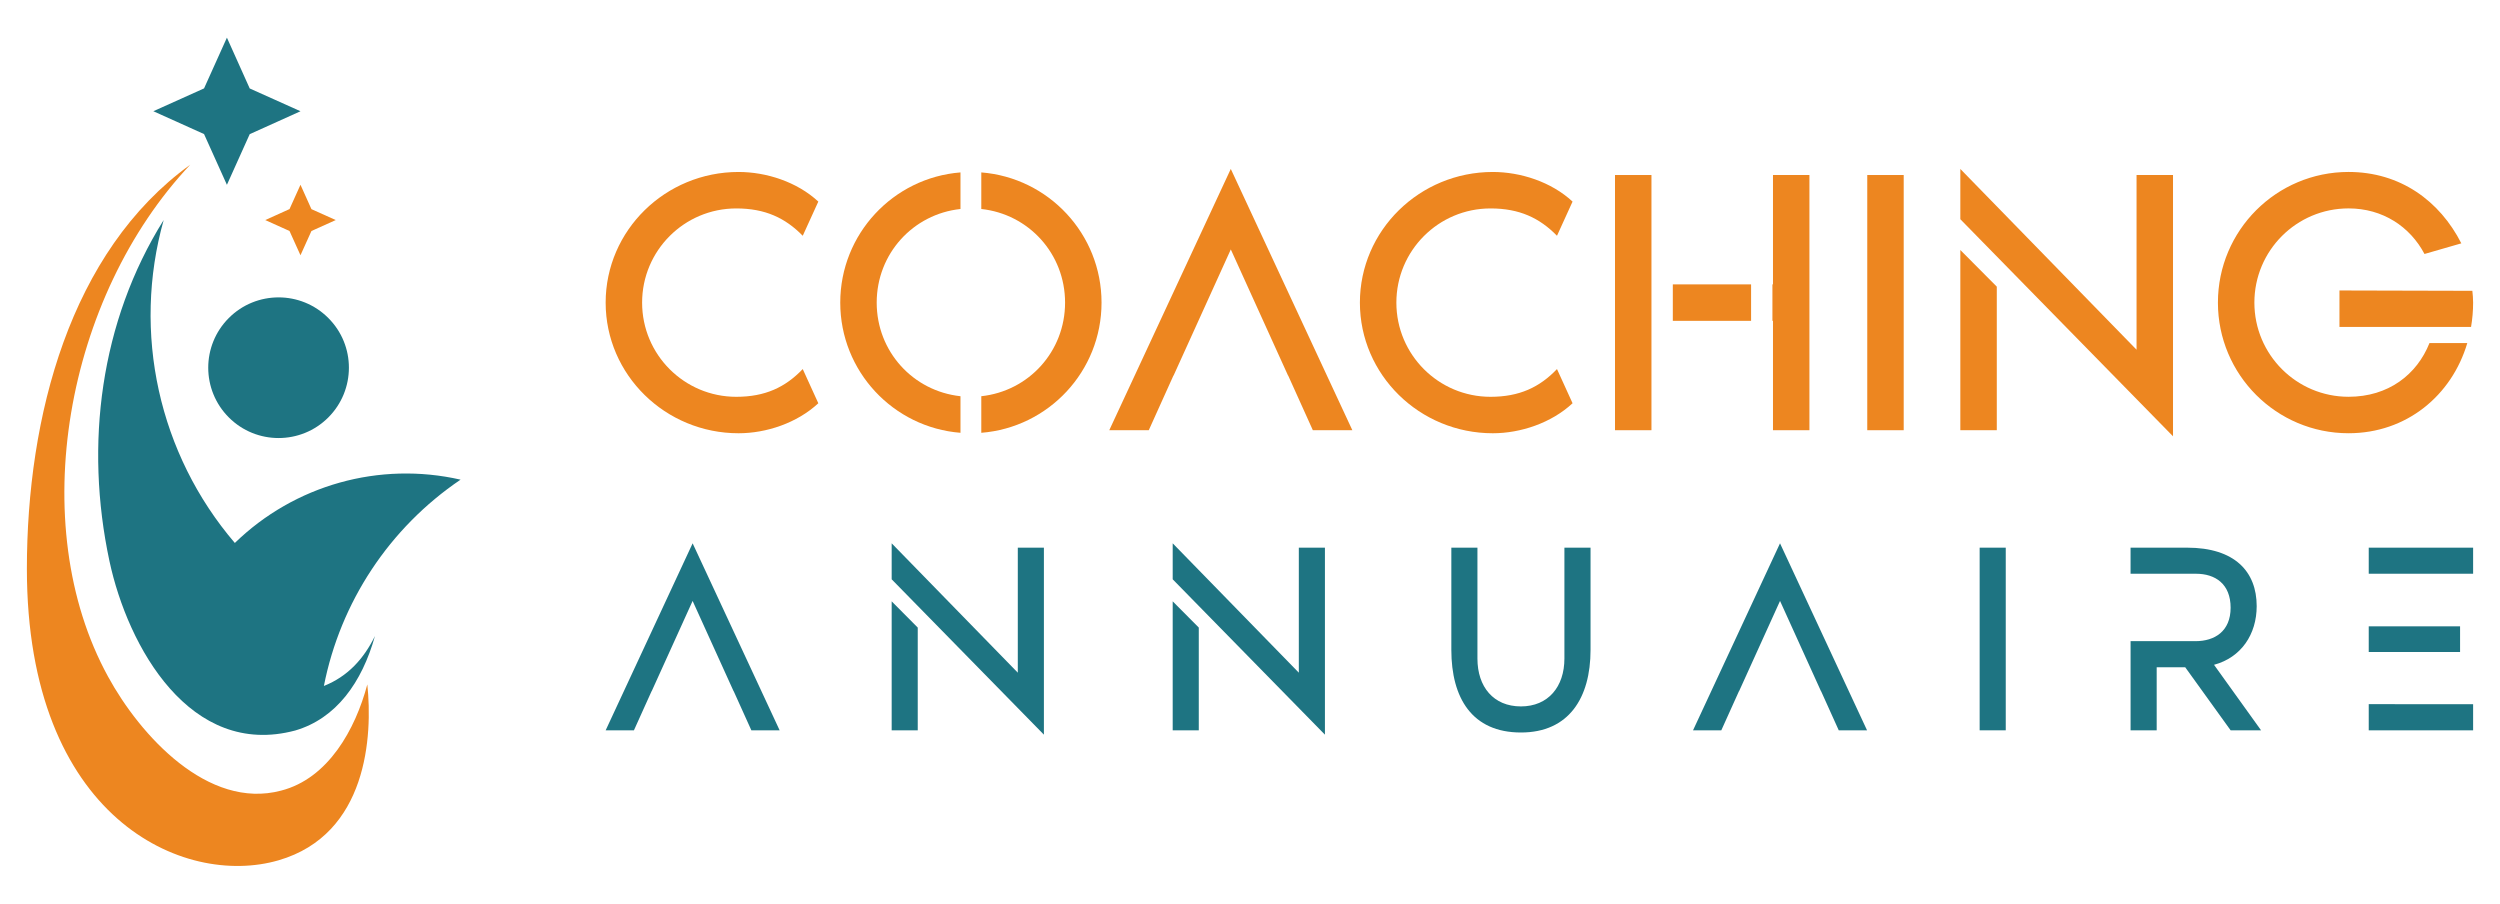 <?xml version="1.0" encoding="utf-8"?>
<!-- Generator: Adobe Illustrator 16.0.0, SVG Export Plug-In . SVG Version: 6.00 Build 0)  -->
<!DOCTYPE svg PUBLIC "-//W3C//DTD SVG 1.1//EN" "http://www.w3.org/Graphics/SVG/1.1/DTD/svg11.dtd">
<svg version="1.1" id="Calque_1" xmlns="http://www.w3.org/2000/svg" xmlns:xlink="http://www.w3.org/1999/xlink" x="0px" y="0px"
	 width="166px" height="60px" viewBox="0 0 166 60" enable-background="new 0 0 166 60" xml:space="preserve">
<g>
	<g>
		<g>
			<path fill="#ED8620" d="M53.302,24.506l1.034,2.27c-1.412,1.313-3.454,1.992-5.295,1.992c-4.867,0-8.826-3.883-8.826-8.674
				c0-4.792,3.959-8.675,8.826-8.675c1.841,0,3.883,0.656,5.295,1.966l-1.034,2.27c-1.159-1.185-2.497-1.815-4.413-1.815
				c-3.455,0-6.253,2.8-6.253,6.255c0,3.454,2.799,6.253,6.253,6.253C50.806,26.347,52.143,25.717,53.302,24.506z"/>
			<path fill="#ED8620" d="M63.776,11.448v2.429c-3.149,0.339-5.563,2.97-5.563,6.217c0,3.246,2.414,5.876,5.563,6.215v2.429
				c-4.468-0.353-7.983-4.086-7.983-8.644C55.793,15.535,59.309,11.802,63.776,11.448z M73.142,20.094
				c0,4.558-3.516,8.291-7.984,8.644v-2.429c3.149-0.339,5.563-2.969,5.563-6.215s-2.415-5.878-5.563-6.217v-2.429
				C69.626,11.802,73.142,15.535,73.142,20.094z"/>
			<path fill="#ED8620" d="M89.796,28.566h-2.623l-1.639-3.632h-0.009l-3.799-8.372l-3.799,8.372h-0.009l-1.639,3.632h-2.623
				l8.069-17.349L89.796,28.566z"/>
			<path fill="#ED8620" d="M103.384,24.506l1.034,2.27c-1.412,1.313-3.454,1.992-5.295,1.992c-4.867,0-8.826-3.883-8.826-8.674
				c0-4.792,3.959-8.675,8.826-8.675c1.841,0,3.883,0.656,5.295,1.966l-1.034,2.27c-1.159-1.185-2.495-1.815-4.412-1.815
				c-3.455,0-6.253,2.8-6.253,6.255c0,3.454,2.799,6.253,6.253,6.253C100.889,26.347,102.225,25.717,103.384,24.506z"/>
			<path fill="#ED8620" d="M107.236,11.621h2.421v16.945h-2.421V11.621z M111.075,21.304v-2.421h5.197v2.421H111.075z
				 M120.146,11.621v16.945h-2.42v-7.263h-0.037v-2.421h0.037v-7.262H120.146z"/>
			<path fill="#ED8620" d="M123.986,28.566V11.621h2.42v16.945H123.986z"/>
			<path fill="#ED8620" d="M144.288,11.621V28.97l-14.122-14.414v-3.338l11.701,12.003v-11.6H144.288z M130.166,16.6l2.421,2.434
				v9.533h-2.421V16.6z"/>
			<path fill="#ED8620" d="M161.317,22.78h2.511c-1.029,3.476-4.031,5.987-7.884,5.987c-4.791,0-8.674-3.884-8.674-8.674
				c0-4.792,3.883-8.675,8.674-8.675c3.429,0,6.052,1.916,7.488,4.74l-2.445,0.706c-0.959-1.815-2.774-3.026-5.043-3.026
				c-3.454,0-6.253,2.8-6.253,6.255c0,3.454,2.799,6.253,6.253,6.253C158.587,26.347,160.482,24.874,161.317,22.78z M164.215,20.094
				c0,0.552-0.048,1.09-0.137,1.613h-8.738v-2.42l8.824,0.023C164.189,19.538,164.215,19.815,164.215,20.094z"/>
		</g>
		<g>
			<path fill="#1E7482" d="M51.768,48.493H49.89l-1.173-2.598H48.71l-2.72-5.994l-2.718,5.994h-0.007l-1.172,2.598h-1.877
				l5.775-12.417L51.768,48.493z"/>
			<path fill="#1E7482" d="M69.315,36.365v12.417L59.207,38.466v-2.39l8.375,8.59v-8.301H69.315z M59.207,39.929l1.731,1.742v6.822
				h-1.731V39.929z"/>
			<path fill="#1E7482" d="M87.975,36.365v12.417L77.867,38.466v-2.39l8.375,8.59v-8.301H87.975z M77.867,39.929l1.732,1.742v6.822
				h-1.732V39.929z"/>
			<path fill="#1E7482" d="M105.612,36.365v6.786c0,3.194-1.444,5.487-4.621,5.487c-3.25,0-4.622-2.293-4.622-5.487v-6.786h1.733
				v7.365c0,1.875,1.065,3.176,2.888,3.176c1.805,0,2.887-1.301,2.887-3.176v-7.365H105.612z"/>
			<path fill="#1E7482" d="M123.972,48.493h-1.879l-1.173-2.598h-0.007l-2.719-5.994l-2.719,5.994h-0.008l-1.172,2.598h-1.878
				l5.776-12.417L123.972,48.493z"/>
			<path fill="#1E7482" d="M131.449,48.493V36.365h1.733v12.128H131.449z"/>
			<path fill="#1E7482" d="M150.135,48.493h-2.021l-3.015-4.186h-1.895v4.186h-1.734v-5.92h4.315c1.263,0,2.328-0.649,2.328-2.22
				c0-1.588-1.028-2.256-2.293-2.256h-4.351v-1.732h3.755c3.159,0,4.62,1.587,4.62,3.88c0,1.876-1.028,3.411-2.833,3.898
				L150.135,48.493z"/>
			<path fill="#1E7482" d="M164.215,36.365v1.732h-6.931v-1.732H164.215z M157.284,43.295v-1.708h6.065v1.708H157.284z
				 M159.018,46.761h5.197v1.732h-6.931v-1.738h1.733V46.761z"/>
		</g>
	</g>
	<g>
		<g>
			<path fill-rule="evenodd" clip-rule="evenodd" fill="#ED8620" d="M24.39,45.445c-0.792,2.981-2.595,6.247-5.724,7.051
				c-4.859,1.296-9.36-3.667-11.488-7.563c-5.555-10.128-2.817-25.229,5.455-33.998C4.636,16.708,1.785,27.688,1.785,37.769
				c0,16.549,10.396,21.194,16.714,19.354C24.408,55.4,24.748,48.856,24.39,45.445z"/>
			<polygon fill-rule="evenodd" clip-rule="evenodd" fill="#ED8620" points="19.952,16.949 20.679,15.339 22.293,14.612 
				20.679,13.887 19.952,12.269 19.224,13.883 17.613,14.612 19.224,15.339 			"/>
		</g>
		<g>
			<g>
				<g>
					<path fill-rule="evenodd" clip-rule="evenodd" fill="#1E7482" d="M30.582,31.849c-5.387-1.228-11.027,0.354-14.989,4.204
						c-5.057-5.912-6.83-13.958-4.725-21.443C6.645,21.36,5.62,29.526,7.264,37.239c1.223,5.727,5.379,13.128,12.339,11.266
						c2.723-0.798,4.43-3.189,5.294-6.272c-0.747,1.517-1.804,2.683-3.391,3.315C22.601,39.991,25.845,35.055,30.582,31.849z"/>
					<path fill-rule="evenodd" clip-rule="evenodd" fill="#1E7482" d="M15.195,21.114c-1.825,1.825-1.822,4.782,0,6.604
						c1.823,1.825,4.784,1.822,6.602,0.004c1.827-1.827,1.827-4.787,0.002-6.606C19.978,19.289,17.015,19.292,15.195,21.114z"/>
				</g>
			</g>
			<polygon fill-rule="evenodd" clip-rule="evenodd" fill="#1E7482" points="15.067,12.272 16.581,8.908 19.953,7.387 16.581,5.873 
				15.067,2.5 13.549,5.87 10.182,7.385 13.549,8.902 			"/>
		</g>
	</g>
</g>
</svg>
